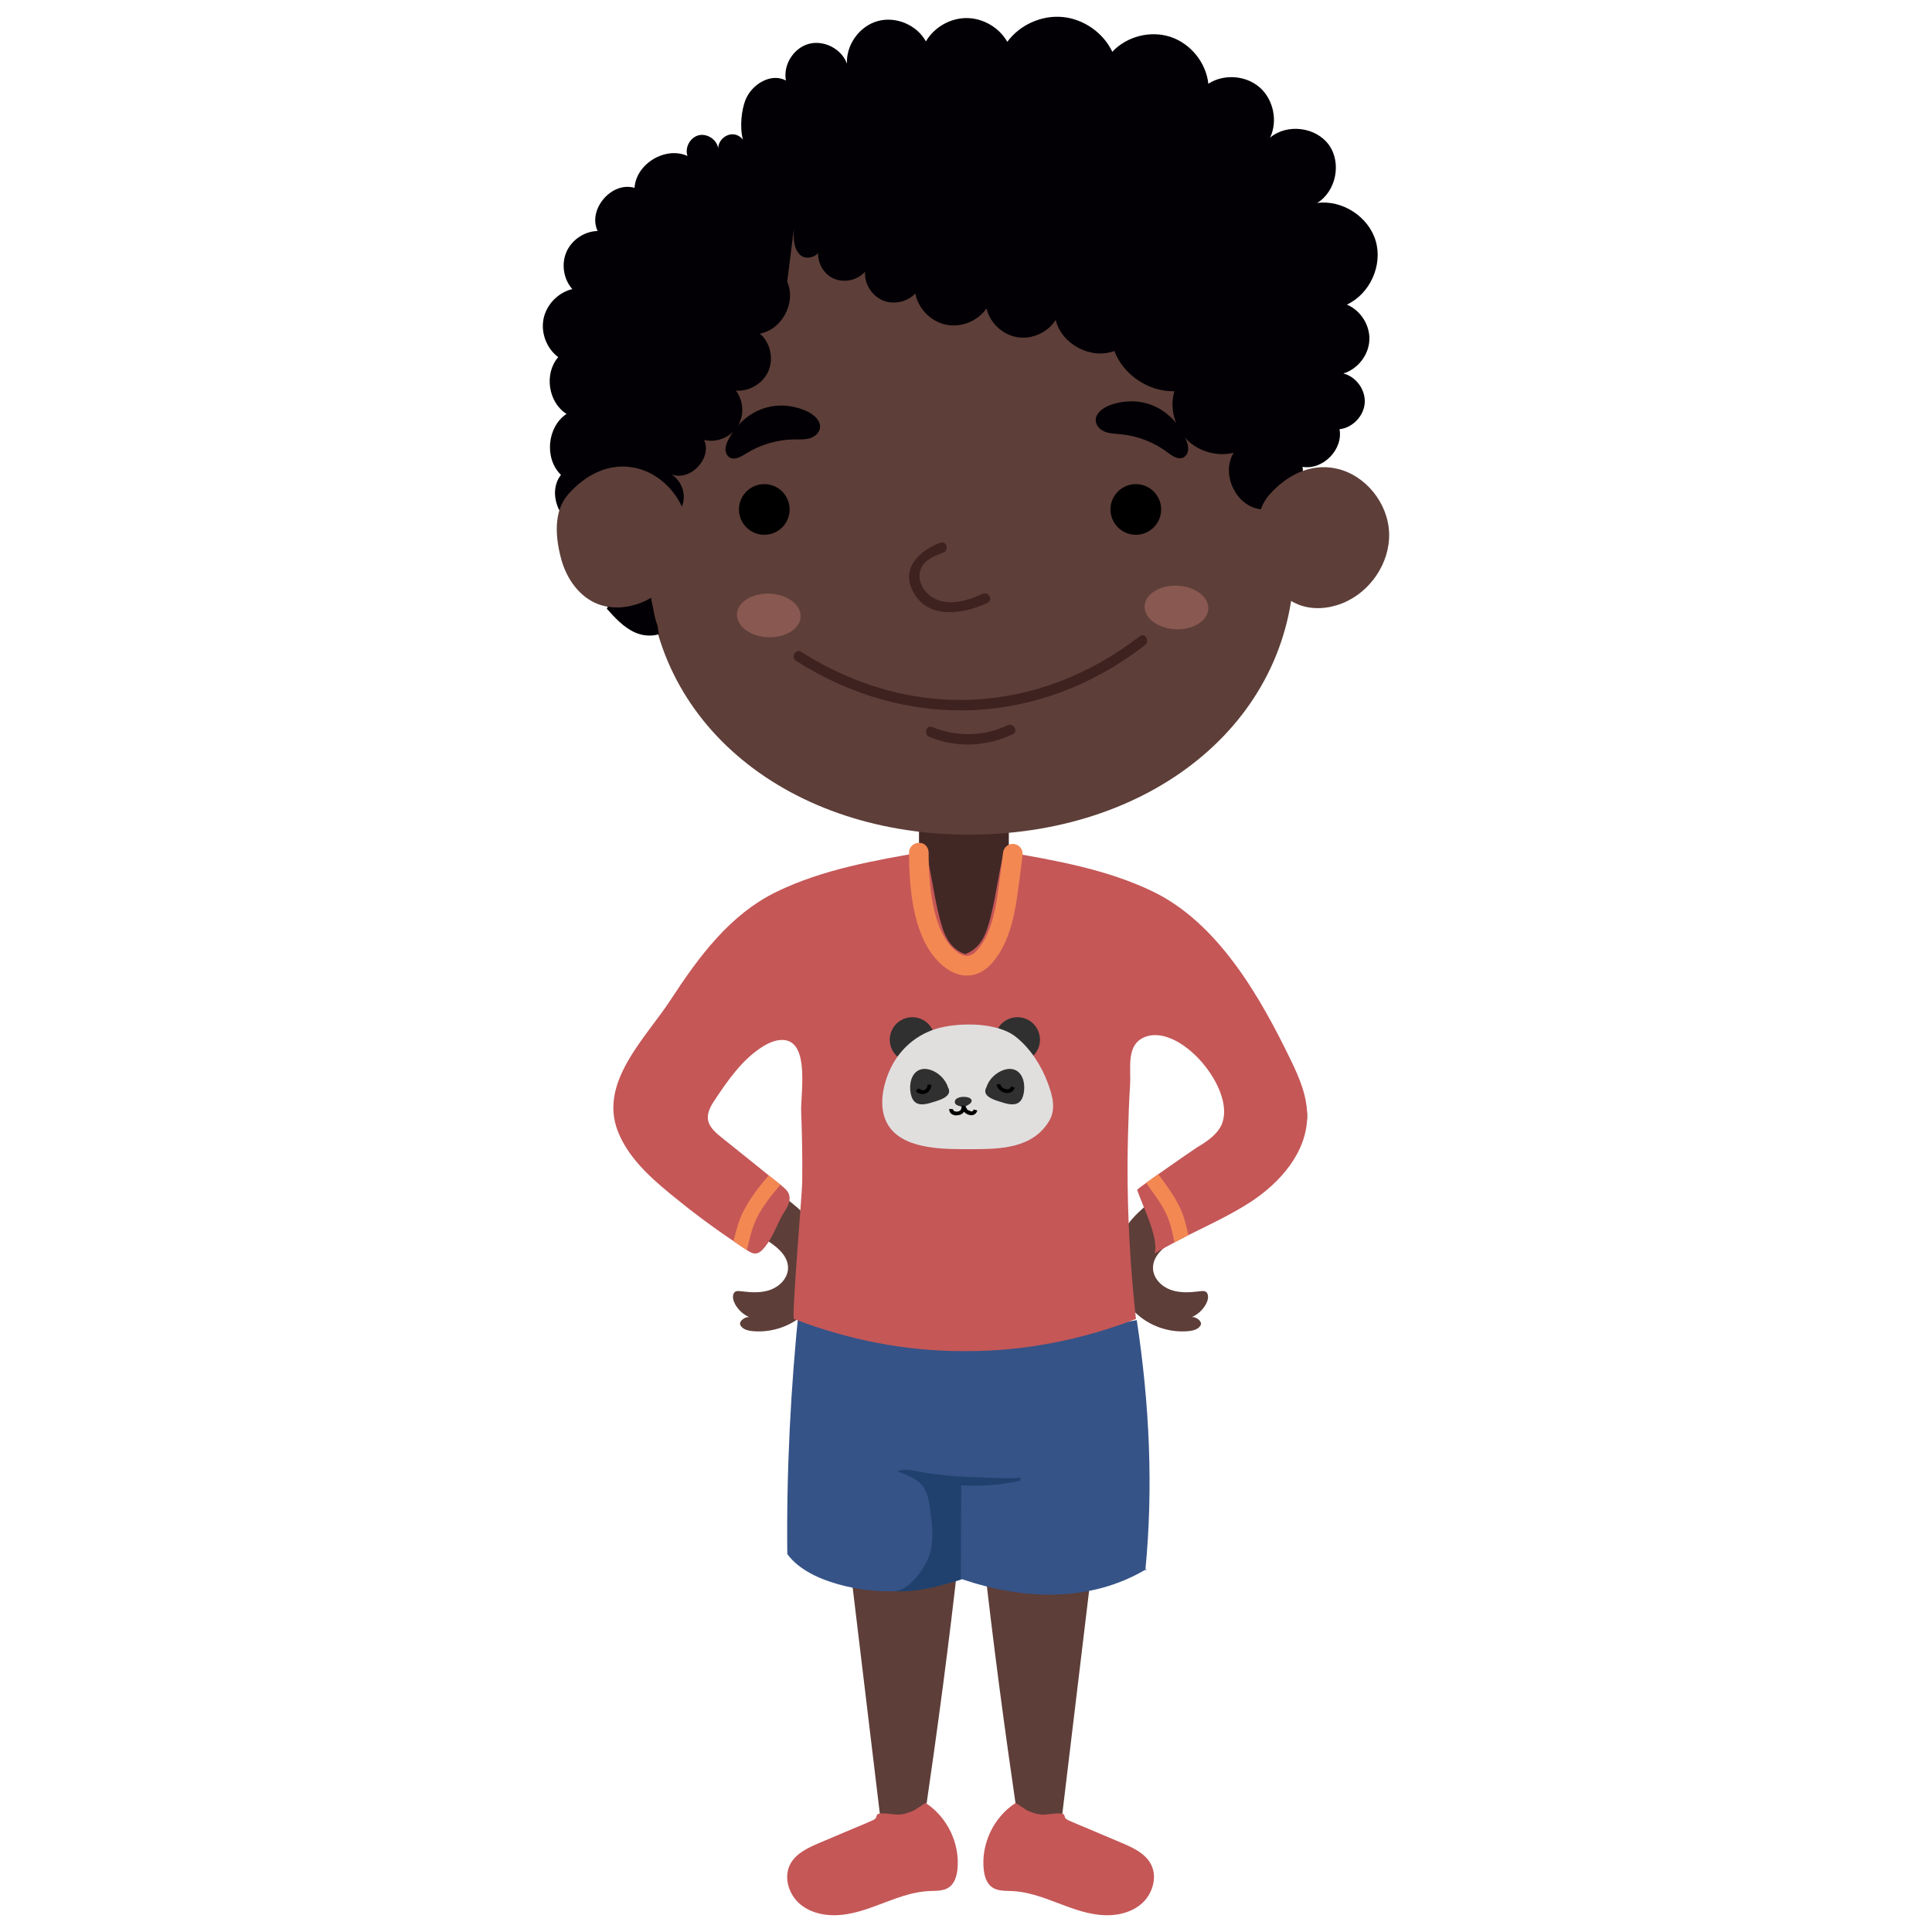 <?xml version="1.0" encoding="utf-8"?>
<!-- Generator: Adobe Illustrator 27.2.0, SVG Export Plug-In . SVG Version: 6.00 Build 0)  -->
<svg version="1.1" id="Layer_2_00000080190031337763907590000015513335614767738007_"
	 xmlns="http://www.w3.org/2000/svg" xmlns:xlink="http://www.w3.org/1999/xlink" x="0px" y="0px" viewBox="0 0 173 173"
	 enable-background="new 0 0 173 173" xml:space="preserve">
<g id="words">
	<g id="kid">
		<g id="Layer_718">
			<g>
				<path fill="#422825" d="M84.423,71.562h3.781c1.176,0,2.131,0.955,2.131,2.131v15.093c0,1.176-0.955,2.131-2.131,2.131h-3.781
					c-1.176,0-2.131-0.955-2.131-2.131V73.693C82.292,72.517,83.247,71.563,84.423,71.562L84.423,71.562z"/>
				<path fill="#5D3E38" d="M67.227,117.998c-0.593-0.221-1.102-0.662-1.404-1.219c-0.152-0.28-0.253-0.618-0.142-0.916
					c0.112-0.299,0.398-0.273,0.715-0.233c0.866,0.108,1.77,0.163,2.591-0.134c0.821-0.297,1.541-1.027,1.576-1.9
					c0.048-1.229-1.156-2.086-2.203-2.731c-3.087-1.9-6.021-4.049-8.765-6.418c-1.432-1.236-2.925-2.792-2.833-4.681
					c0.091-1.871,1.693-3.265,3.166-4.422c1.055,1.127,2.676,1.88,4.22,1.902c-0.872,1.034-1.611,2.317-1.831,3.652
					c2.636,2.049,5.138,4.132,7.775,6.182c1.123,0.873,2.27,1.773,3.015,2.984c0.705,1.147,1.003,2.537,0.837,3.873
					c-0.192,1.544-1.008,3.001-2.225,3.971s-2.819,1.441-4.367,1.284c-0.413-0.042-0.879-0.168-1.06-0.542
					S66.891,117.756,67.227,117.998L67.227,117.998z"/>
				<path fill="#5D3E38" d="M106.581,117.998c0.593-0.221,1.102-0.662,1.404-1.219c0.152-0.28,0.253-0.618,0.142-0.916
					c-0.112-0.299-0.398-0.273-0.715-0.233c-0.866,0.108-1.77,0.163-2.591-0.134c-0.821-0.297-1.541-1.027-1.576-1.9
					c-0.048-1.229,1.156-2.086,2.203-2.731c3.087-1.9,6.021-4.049,8.765-6.418c1.432-1.236,2.925-2.792,2.833-4.681
					c-0.091-1.871-1.693-3.265-3.166-4.422c-1.055,1.127-2.676,1.88-4.22,1.902c0.872,1.034,1.611,2.317,1.831,3.652
					c-2.636,2.049-5.138,4.132-7.775,6.182c-1.123,0.873-2.27,1.773-3.015,2.984c-0.705,1.147-1.003,2.537-0.837,3.873
					c0.192,1.544,1.008,3.001,2.225,3.971s2.819,1.441,4.367,1.284c0.413-0.042,0.879-0.168,1.06-0.542s-0.599-0.894-0.936-0.651
					L106.581,117.998z"/>
				<path fill="#5D3E38" d="M76.085,139.93c0.905,7.533,1.809,15.067,2.714,22.6c0.339,0.382,0.749,0.652,1.25,0.749
					c0.939,0.182,1.882-0.218,2.755-0.609c1.133-7.744,2.2-15.664,3.052-23.445"/>
				<path fill="#5D3E38" d="M97.825,139.93c-0.905,7.533-1.809,15.067-2.714,22.6c-0.339,0.382-0.749,0.652-1.25,0.749
					c-0.939,0.182-1.882-0.218-2.755-0.609c-1.133-7.744-2.2-15.664-3.052-23.445"/>
				<path fill="#5D3E38" d="M58.015,50.542c0.14,14.222,12.674,24.356,29.141,24.194c16.466-0.162,28.873-10.542,28.733-24.764
					s-15.61-37.073-32.077-36.911C62.838,13.267,57.875,36.32,58.015,50.542z"/>
				<path fill="#020005" d="M122.62,30.471c0.067-1.34-0.777-2.679-2.015-3.195c2.06-0.955,3.222-3.515,2.584-5.695
					s-2.996-3.71-5.246-3.404c1.695-1.033,2.212-3.588,1.053-5.2c-1.16-1.611-3.747-1.932-5.265-0.652
					c0.704-1.488,0.301-3.422-0.94-4.504c-1.241-1.082-3.211-1.22-4.59-0.32c-0.203-1.886-1.58-3.594-3.38-4.194
					c-1.8-0.599-3.926-0.057-5.219,1.33c-0.813-1.71-2.564-2.935-4.449-3.114s-3.835,0.696-4.955,2.222
					c-0.726-1.278-2.164-2.12-3.634-2.127c-1.47-0.007-2.916,0.82-3.655,2.091c-0.81-1.482-2.701-2.277-4.326-1.819
					c-1.626,0.457-2.824,2.122-2.742,3.809c-0.484-1.328-2.067-2.143-3.429-1.767s-2.303,1.888-2.037,3.276
					c-1.33-0.714-3.056,0.331-3.618,1.732c-0.363,0.904-0.535,2.467-0.231,3.563c-0.202-0.255-0.505-0.442-0.835-0.473
					c-0.697-0.065-1.379,0.556-1.379,1.256c-0.117-0.781-0.983-1.36-1.749-1.171s-1.262,1.105-1.002,1.85
					c-1.976-0.888-4.604,0.696-4.741,2.857c-2.048-0.604-4.219,1.933-3.306,3.863c-1.185,0.028-2.321,0.792-2.794,1.878
					s-0.258,2.439,0.528,3.325c-1.264,0.298-2.31,1.373-2.573,2.645c-0.263,1.272,0.271,2.674,1.313,3.448
					c-1.282,1.464-0.904,4.048,0.743,5.084c-1.745,1.158-2.005,4.002-0.499,5.458c-1.391,1.771,0.121,4.886,2.373,4.889
					c-1.048,2.064,0.217,4.937,2.446,5.558c-0.238,0.513-0.476,1.025-0.714,1.538c0.746,0.832,1.525,1.688,2.548,2.137
					c0.657,0.288,1.444,0.357,2.116,0.147c-0.048-0.246-0.087-0.495-0.118-0.745c-0.175-0.476-0.297-0.972-0.379-1.484l-0.03-0.175
					c-0.215-0.772-0.24-1.585-0.291-2.384c-0.06-0.949,0.157-1.847,0.56-2.661c0.195-0.637,0.552-1.224,0.995-1.751
					c-0.163-0.336-0.415-0.628-0.739-0.812c0.994-0.034,1.922-0.782,2.167-1.746c0.245-0.964-0.215-2.064-1.073-2.567
					c1.687,0.688,3.707-1.411,2.955-3.071c1.114,0.27,2.373-0.234,2.993-1.199c0.62-0.965,0.555-2.32-0.153-3.221
					c1.214,0.101,2.452-0.647,2.927-1.77c0.475-1.122,0.15-2.532-0.767-3.334c1.981-0.356,3.269-2.803,2.441-4.637
					c0.201-1.6,0.402-3.2,0.603-4.8c-0.054,0.852-0.059,1.83,0.574,2.403c0.45,0.407,1.268,0.235,1.588-0.183
					c-0.018,0.88,0.449,1.773,1.224,2.202c0.956,0.528,2.268,0.294,2.982-0.532c-0.07,1.064,0.585,2.139,1.564,2.563
					c0.979,0.424,2.211,0.168,2.939-0.611c0.257,1.359,1.385,2.511,2.738,2.796s2.851-0.314,3.634-1.454
					c0.307,1.297,1.442,2.357,2.757,2.575s2.731-0.42,3.439-1.549c0.522,2.18,3.158,3.576,5.254,2.782
					c0.818,2.149,3.074,3.662,5.372,3.603c-0.424,1.482-0.002,3.175,1.067,4.285s2.745,1.595,4.242,1.228
					c-1.112,1.826,0.094,4.591,2.188,5.019c2.094,0.428,4.288-1.643,3.981-3.759c1.821,0.31,3.653-1.554,3.311-3.369
					c1.172-0.129,2.176-1.175,2.258-2.352s-0.768-2.351-1.912-2.641c1.284-0.389,2.259-1.636,2.327-2.976L122.62,30.471z"/>
				<path fill="#020005" d="M65.238,39.34c-0.139,0.264-0.261,0.546-0.273,0.843c-0.012,0.298,0.107,0.616,0.36,0.773
					c0.452,0.281,1.02-0.054,1.471-0.338c1.29-0.812,2.809-1.257,4.333-1.271c0.445-0.004,0.898,0.027,1.327-0.088
					c0.43-0.114,0.845-0.412,0.949-0.845c0.168-0.7-0.517-1.306-1.175-1.599c-2.764-1.232-5.609-0.108-6.993,2.524L65.238,39.34z"/>
				<path fill="#020005" d="M106.193,39.356c0.116,0.274,0.215,0.565,0.202,0.863s-0.157,0.605-0.422,0.741
					c-0.474,0.243-1.012-0.138-1.438-0.458c-1.219-0.915-2.696-1.484-4.214-1.623c-0.443-0.041-0.897-0.047-1.316-0.196
					c-0.419-0.149-0.808-0.481-0.876-0.92c-0.11-0.711,0.623-1.259,1.302-1.497C102.287,35.265,105.031,36.619,106.193,39.356z"/>
				<path fill="#3E2220" d="M71.285,59.179c10.02,6.365,21.83,5.856,31.241-1.406c0.465-0.359,0.005-1.164-0.468-0.8
					c-9.143,7.056-20.532,7.615-30.306,1.406C71.247,58.058,70.782,58.86,71.285,59.179L71.285,59.179z"/>
				<path fill="#3E2220" d="M84.208,48.596c-1.961,0.731-3.646,2.381-2.351,4.558c1.408,2.369,4.523,1.792,6.584,0.822
					c0.539-0.254,0.069-1.052-0.468-0.8c-1.473,0.693-3.479,1.258-4.85,0.033c-0.672-0.6-1.046-1.596-0.577-2.456
					c0.372-0.682,1.224-1.009,1.908-1.264C85.008,49.283,84.768,48.387,84.208,48.596z"/>
				<path fill="#3E2220" d="M83.236,65.999c2.458,0.983,5.061,0.868,7.45-0.252c0.539-0.253,0.07-1.051-0.468-0.8
					c-2.172,1.018-4.519,1.045-6.736,0.158C82.928,64.884,82.688,65.779,83.236,65.999L83.236,65.999z"/>
				<path fill="#885851" d="M71.695,55.224c-0.044,1.079-1.358,1.901-2.933,1.837c-1.576-0.065-2.817-0.992-2.773-2.071
					s1.358-1.901,2.933-1.837C70.497,53.218,71.739,54.145,71.695,55.224z"/>
				<path fill="#885851" d="M108.2,54.512c-0.044,1.079-1.358,1.902-2.933,1.837c-1.576-0.065-2.817-0.992-2.773-2.071
					c0.044-1.079,1.358-1.901,2.933-1.837C107.003,52.506,108.243,53.433,108.2,54.512z"/>
				<path fill="#5D3E38" d="M119.678,41.961c2.615,0.579,4.629,3.111,4.71,5.789c0.081,2.677-1.705,5.282-4.194,6.272
					c-1.226,0.488-2.632,0.605-3.866,0.138c-1.677-0.635-2.823-2.268-3.298-3.997c-0.522-1.9-0.754-4.285,0.613-5.84
					c1.524-1.734,3.669-2.885,6.033-2.362H119.678z"/>
				<path fill="#5D3E38" d="M56.912,41.901c2.615,0.579,4.629,3.111,4.711,5.789c0.082,2.677-1.705,5.282-4.194,6.272
					c-1.226,0.488-2.632,0.605-3.866,0.138c-1.677-0.635-2.823-2.268-3.298-3.997c-0.522-1.9-0.754-4.285,0.613-5.84
					c1.524-1.734,3.669-2.885,6.033-2.362H56.912z"/>
				<path fill="#355387" d="M102.693,140.48c-5.026,3.021-11.015,2.808-16.547,0.928c-3.851,1.244-7.521,1.449-11.046,0.466
					c-1.683-0.469-3.561-1.287-4.602-2.718c-0.081-7.537,0.302-14.893,1.076-22.389c9.776,2.889,20.22,3.387,30.216,1.44
					c1.131,7.427,1.503,14.982,0.764,22.46"/>
				<path fill="#C55757" d="M73.391,165.016c-1.012,0.429-2.1,0.924-2.62,1.892c-0.636,1.183-0.146,2.754,0.888,3.612
					c1.033,0.857,2.472,1.09,3.805,0.935c1.334-0.155,2.599-0.657,3.855-1.132c1.256-0.475,2.545-0.932,3.886-0.991
					c0.612-0.027,1.277,0.015,1.778-0.337c0.504-0.355,0.691-1.012,0.753-1.625c0.231-2.299-0.922-4.684-2.868-5.931l-0.981,0.653
					c-0.383,0.184-0.793,0.313-1.212,0.382c-0.556,0.092-1.769-0.26-2.132,0.005l-0.113,0.319c-0.14,0.16-0.307,0.208-0.499,0.295
					c-0.499,0.226-1.009,0.428-1.513,0.641C75.408,164.161,74.399,164.589,73.391,165.016z"/>
				<path fill="#C55757" d="M100.428,165.016c1.012,0.429,2.1,0.924,2.62,1.892c0.636,1.183,0.146,2.754-0.888,3.612
					c-1.033,0.857-2.472,1.09-3.805,0.935c-1.334-0.155-2.599-0.657-3.855-1.132c-1.256-0.475-2.545-0.932-3.886-0.991
					c-0.612-0.027-1.277,0.015-1.778-0.337c-0.504-0.355-0.691-1.012-0.753-1.625c-0.231-2.299,0.922-4.684,2.868-5.931l0.981,0.653
					c0.383,0.184,0.793,0.313,1.212,0.382c0.556,0.092,1.769-0.26,2.132,0.005l0.113,0.319c0.14,0.16,0.307,0.208,0.499,0.295
					c0.499,0.226,1.009,0.428,1.513,0.641C98.41,164.161,99.419,164.589,100.428,165.016z"/>
				<path fill="#20416D" d="M91.398,132.281l-0.05,0.315c-1.731,0.376-3.513,0.513-5.281,0.407
					c-0.009,2.811-0.017,5.621-0.026,8.432c-1.788,0.567-3.847,1.159-5.951,1.055c1.368-0.093,2.838-2.134,3.201-3.455
					c0.363-1.322,0.168-2.725-0.036-4.08c-0.088-0.586-0.184-1.191-0.5-1.692c-0.55-0.876-1.546-1.159-2.444-1.526
					c0.864-0.256,1.309-0.085,2.145,0.069c0.978,0.18,1.977,0.287,2.967,0.375C85.939,132.227,91.398,132.493,91.398,132.281z"/>
				<path fill="#C55757" d="M117.051,99.948c-0.013,3.228-2.421,5.972-5.124,7.72c-1.762,1.13-3.645,2.004-5.514,2.932
					c-0.417,0.215-0.82,0.43-1.237,0.646c-0.605,0.323-1.21,0.646-1.789,1.009c0.417-1.426-1.116-4.304-1.56-5.729
					c0-0.013,0.323-0.256,0.807-0.605c0.309-0.215,0.686-0.484,1.089-0.78c1.399-0.982,3.12-2.179,3.416-2.367
					c0.78-0.471,1.574-0.968,2.071-1.735c1.883-2.918-3.241-9.307-6.55-8.231c-1.883,0.619-1.372,2.784-1.466,4.29
					c-0.04,0.699-0.081,1.399-0.108,2.098c-0.067,1.668-0.108,3.335-0.121,5.003c-0.013,4.64,0.242,9.293,0.753,13.907
					c-4.774,1.843-9.953,2.892-15.144,2.878h-0.336c-5.191,0.013-10.369-1.036-15.144-2.878c-0.229-0.094,0.726-11.149,0.74-12.266
					c0.027-2.085-0.013-4.169-0.094-6.267c-0.067-1.547,0.794-6.187-1.506-6.442c-0.659-0.067-1.305,0.202-1.883,0.551
					c-1.896,1.17-3.201,3.093-4.438,4.949c-1.264,1.923-0.067,2.596,1.412,3.793c1.17,0.941,2.354,1.883,3.51,2.824
					c0.35,0.282,0.699,0.565,1.049,0.834l0.108,0.094c0.256,0.202,0.511,0.417,0.632,0.713c0.229,0.538-0.067,1.143-0.39,1.627
					c-0.672,1.063-0.915,2.098-1.721,3.12c-0.229,0.282-0.498,0.592-0.847,0.605c-0.269,0.027-0.511-0.134-0.74-0.269l-0.04-0.027
					c-0.403-0.269-0.807-0.525-1.197-0.807c-1.964-1.318-3.86-2.744-5.689-4.25c-1.91-1.574-3.806-3.322-4.694-5.635
					c-1.668-4.371,2.502-8.298,4.721-11.687c2.515-3.846,5.313-7.693,9.562-9.737c4.089-1.977,8.742-2.797,13.315-3.578
					c0.524,2.017,0.699,3.9,1.224,5.918c0.188,0.726,0.39,1.466,0.807,2.098c0.336,0.525,0.861,0.968,1.479,1.17
					c0.605-0.202,1.13-0.646,1.466-1.17c0.417-0.632,0.619-1.372,0.807-2.098c0.525-2.017,0.699-3.9,1.224-5.918
					c4.573,0.78,9.226,1.6,13.315,3.578c5.864,2.824,9.643,9.482,12.373,15.13C116.365,96.533,117.064,98.2,117.051,99.948
					L117.051,99.948z"/>
				<circle fill="#303030" cx="91.107" cy="93.102" r="2.017"/>
				<circle fill="#303030" cx="81.691" cy="93.102" r="2.017"/>
				<path fill="#E0DFDE" d="M93.814,96.946c0.422,1.127,0.786,2.359,0.118,3.455c-1.48,2.429-4.334,2.499-6.877,2.499
					c-2.244,0-5.787,0.103-7.325-1.864c-1.123-1.436-0.781-3.506-0.122-5.063c0.843-1.992,2.51-3.448,4.618-3.957
					c1.902-0.459,5.107-0.447,6.704,0.803c1.317,1.031,2.303,2.574,2.884,4.125V96.946z"/>
				<path fill="#303030" d="M88.34,97.336c0.42-1.412,2.685-2.476,3.277-0.656c0.176,0.541,0.14,1.553-0.3,1.969
					c-0.481,0.455-1.274,0.157-1.856-0.023C88.788,98.418,87.903,98.075,88.34,97.336L88.34,97.336z"/>
				<path fill="#303030" d="M84.874,97.336c-0.42-1.412-2.685-2.476-3.277-0.656c-0.176,0.541-0.14,1.553,0.3,1.969
					c0.481,0.455,1.274,0.157,1.856-0.023C84.424,98.418,85.311,98.075,84.874,97.336L84.874,97.336z"/>
				<path fill="#303030" d="M85.497,98.649c-0.017,0.391,0.523,0.367,0.792,0.527c0.184-0.155,0.547-0.255,0.672-0.465
					c0.357-0.601-1.436-0.693-1.463-0.062L85.497,98.649z"/>
				<path d="M85.002,99.294L85,99.344c-0.003,0.183,0.096,0.339,0.225,0.42c0.128,0.084,0.278,0.115,0.423,0.115l0.286-0.044
					c0.208-0.064,0.352-0.193,0.42-0.343c0.069-0.149,0.082-0.295,0.112-0.445l-0.33-0.064l-0.01,0.106
					c0.022,0.448,0.448,0.76,0.85,0.773c0.225,0.01,0.47-0.147,0.536-0.427l-0.325-0.087c-0.05,0.152-0.101,0.168-0.211,0.177
					l-0.347-0.145l-0.166-0.292l0.004-0.042l-0.33-0.064c-0.031,0.165-0.05,0.291-0.086,0.365c-0.038,0.072-0.073,0.116-0.22,0.168
					l-0.182,0.028l-0.237-0.059l-0.075-0.14v-0.022L85.002,99.294L85.002,99.294z"/>
				<path d="M81.999,97.717c0.189,0.166,0.405,0.252,0.615,0.252c0.411,0.004,0.756-0.336,0.794-0.824l-0.335-0.031
					c-0.039,0.358-0.237,0.514-0.46,0.518l-0.393-0.168L81.999,97.717L81.999,97.717z"/>
				<path d="M89.234,97.113c0.084,0.466,0.538,0.757,0.962,0.763c0.274,0.008,0.568-0.156,0.664-0.488l-0.322-0.098
					c-0.065,0.191-0.173,0.243-0.342,0.25c-0.268,0.007-0.604-0.231-0.63-0.478C89.567,97.062,89.235,97.113,89.234,97.113z"/>
				<path fill="#F38853" d="M69.883,106.08c-0.753,0.874-1.56,1.883-2.098,2.945c-0.43,0.847-0.699,2.004-0.901,2.919
					c-0.403-0.269-0.807-0.525-1.197-0.807c0.202-0.874,0.471-1.896,0.901-2.717c0.605-1.17,1.452-2.246,2.246-3.174
					C69.185,105.528,69.534,105.811,69.883,106.08z"/>
				<path fill="#F38853" d="M106.411,110.599c-0.417,0.215-0.82,0.43-1.237,0.646c-0.04-0.161-0.081-0.309-0.108-0.471
					c-0.148-0.699-0.296-1.345-0.605-2.004c-0.43-0.928-0.995-1.681-1.587-2.502l-0.242-0.35c0.309-0.215,0.686-0.484,1.089-0.78
					l0.242,0.336c0.605,0.834,1.237,1.681,1.722,2.717c0.363,0.794,0.538,1.56,0.699,2.286L106.411,110.599L106.411,110.599z"/>
				<path fill="#F38853" d="M86.589,87.355h-0.043c-0.964-0.017-1.923-0.544-2.775-1.527c-2.094-2.413-2.358-6.56-2.375-9.469
					c-0.003-0.485,0.387-0.881,0.873-0.885c0.529-0.033,0.881,0.389,0.884,0.874c0.009,1.516,0.037,6.127,1.946,8.328
					c0.5,0.577,1.038,0.913,1.475,0.92c0.306-0.003,0.588-0.146,0.881-0.462c1.204-1.298,1.642-3.416,1.889-5.118
					c0.137-0.946,0.259-1.923,0.376-2.866l0.101-0.813c0.06-0.482,0.49-0.822,0.982-0.762c0.481,0.06,0.822,0.5,0.762,0.982
					l-0.101,0.81c-0.118,0.955-0.24,1.945-0.381,2.903c-0.282,1.953-0.804,4.407-2.338,6.061c-0.781,0.841-1.596,1.024-2.157,1.024
					H86.589z"/>
				<circle cx="101.706" cy="45.618" r="2.268"/>
				<circle cx="68.439" cy="45.618" r="2.268"/>
			</g>
		</g>
	</g>
</g>
</svg>
